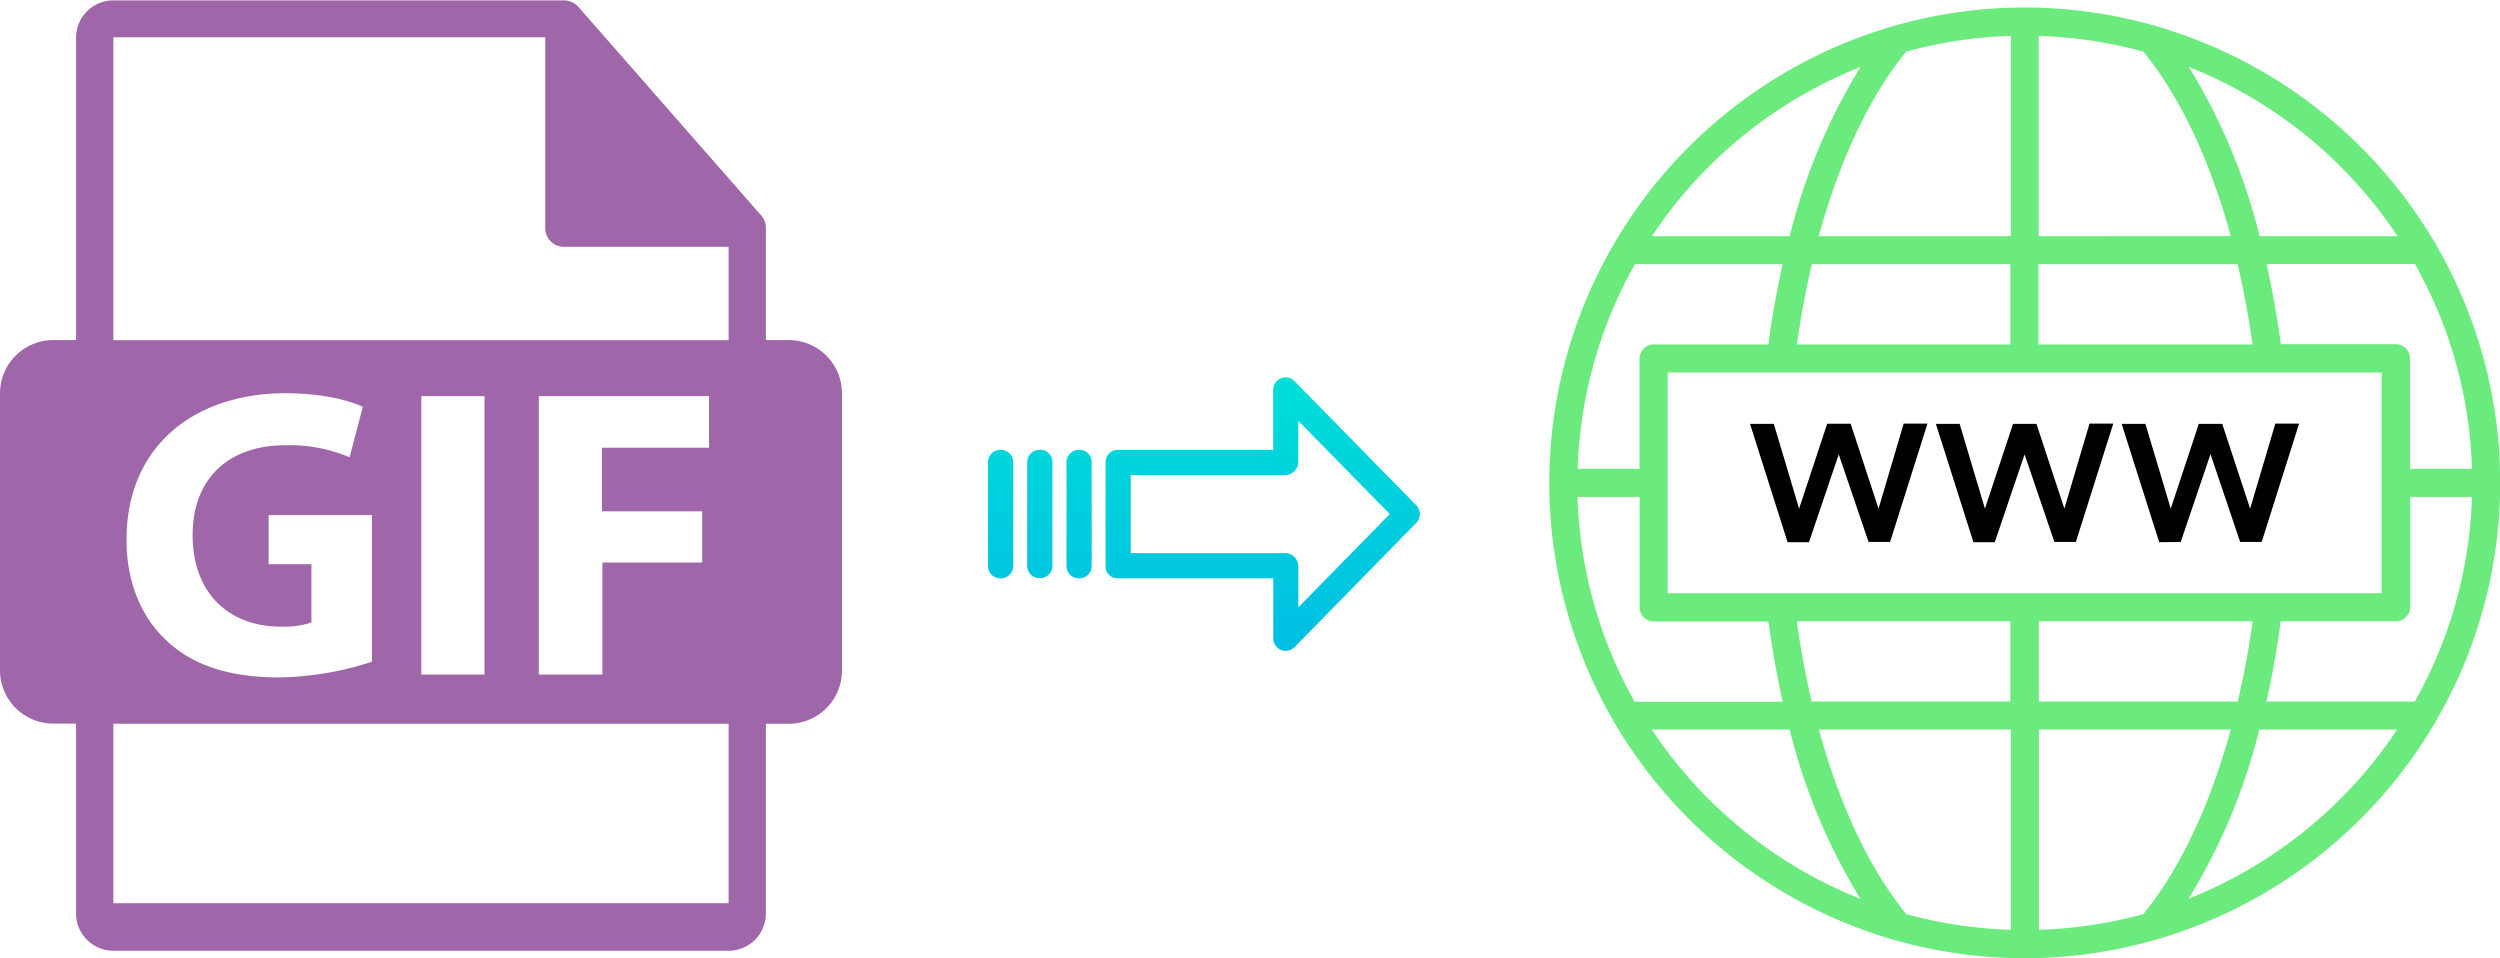 <svg xmlns="http://www.w3.org/2000/svg" xmlns:xlink="http://www.w3.org/1999/xlink" viewBox="0 0 525.9 201.57"><defs><style>.cls-1{fill:#6beb7d;}.cls-2{fill:#a066aa;}.cls-3{fill:url(#linear-gradient);}.cls-4{fill:url(#linear-gradient-2);}.cls-5{fill:url(#linear-gradient-3);}.cls-6{fill:url(#linear-gradient-4);}</style><linearGradient id="linear-gradient" x1="265.62" y1="135.73" x2="265.62" y2="16.53" gradientTransform="matrix(1, 0, 0, -1, 0, 185.04)" gradientUnits="userSpaceOnUse"><stop offset="0" stop-color="#00efd1"/><stop offset="1" stop-color="#00acea"/></linearGradient><linearGradient id="linear-gradient-2" x1="226.97" y1="135.73" x2="226.97" y2="16.53" xlink:href="#linear-gradient"/><linearGradient id="linear-gradient-3" x1="218.72" y1="135.73" x2="218.72" y2="16.53" xlink:href="#linear-gradient"/><linearGradient id="linear-gradient-4" x1="210.48" y1="135.73" x2="210.48" y2="16.53" xlink:href="#linear-gradient"/></defs><title>gif to webp</title><g id="Layer_2" data-name="Layer 2"><g id="Layer_5_Image" data-name="Layer 5 Image"><path class="cls-1" d="M512,152.42a2.57,2.57,0,0,0,.53-.92,99.64,99.64,0,0,0,0-99.85,2.57,2.57,0,0,0-.53-.92A100.42,100.42,0,0,0,453.69,5.54a3,3,0,0,0-.78-.23,99.49,99.49,0,0,0-54,0,2.84,2.84,0,0,0-.77.22,100.41,100.41,0,0,0-58.29,45.2,2.91,2.91,0,0,0-.53.92,99.64,99.64,0,0,0,0,99.85,2.91,2.91,0,0,0,.53.92,100.45,100.45,0,0,0,58.23,45.19,3.26,3.26,0,0,0,.81.23,99.57,99.57,0,0,0,54,0,3.17,3.17,0,0,0,.85-.24A100.45,100.45,0,0,0,512,152.42Zm-83.1,43.17V153.47h40.36c-4.39,16.05-10.71,29.39-18.38,38.82A93.41,93.41,0,0,1,428.86,195.59ZM401,192.29c-7.68-9.43-14-22.76-18.38-38.82H423v42.12A93.41,93.41,0,0,1,401,192.29Zm-69.09-87.76h13v23.21a3,3,0,0,0,2.95,3H372c.79,5.78,1.8,11.43,3,16.88H343.86a93.59,93.59,0,0,1-12-43Zm12-48.95H375c-1.24,5.45-2.25,11.1-3,16.88H347.84a3,3,0,0,0-2.95,3V98.62h-13a93.59,93.59,0,0,1,12-43ZM423,7.56V49.68H382.59c4.39-16,10.7-29.39,18.38-38.82a93.41,93.41,0,0,1,22-3.3Zm27.89,3.3c7.67,9.43,14,22.76,18.38,38.82H428.86V7.56A93.41,93.41,0,0,1,450.84,10.86Zm69.08,87.77h-13V75.41a3,3,0,0,0-3-3H479.8c-.78-5.78-1.8-11.42-3-16.88H508a93.46,93.46,0,0,1,12,43Zm-12,48.94H476.76c1.24-5.45,2.26-11.1,3-16.88H504a3,3,0,0,0,3-3V104.53h13a93.46,93.46,0,0,1-12,43Zm-79.09,0V130.69h45c-.81,5.79-1.86,11.44-3.15,16.88ZM350.8,124.78V78.37H501v46.41Zm123-52.32h-45V55.58H470.7C472,61,473,66.67,473.84,72.46Zm-50.9-16.88V72.46H378c.81-5.79,1.86-11.44,3.14-16.88Zm-45,75.11h45v16.88H381.11c-1.28-5.44-2.33-11.09-3.14-16.88Zm82.46,58.4a125,125,0,0,0,14.9-35.62h29a94.57,94.57,0,0,1-43.92,35.61ZM504.34,49.68h-29a125.34,125.34,0,0,0-14.91-35.62,94.65,94.65,0,0,1,43.92,35.62ZM391.39,14.06a125,125,0,0,0-14.9,35.62h-29a94.6,94.6,0,0,1,43.91-35.61ZM347.47,153.47h29a125.32,125.32,0,0,0,14.9,35.62A94.68,94.68,0,0,1,347.47,153.47Z"/><path d="M395.17,107,389.3,89.13h-4.93L378.46,107l-5.32-17.83h-5l7.9,24.89h4.5l6.26-18.48L393.07,114h4.53l7.86-24.89h-5Z"/><path d="M432.16,114h4.52l7.87-24.89h-5L434.26,107l-5.87-17.83h-4.93L417.55,107l-5.32-17.83h-5l7.9,24.89h4.49l6.27-18.48Z"/><path d="M458.74,114,465,95.54,471.24,114h4.53l7.87-24.89h-5L473.34,107l-5.87-17.83h-4.93L456.64,107l-5.33-17.83h-5l7.9,24.89Z"/></g><g id="Layer_2-2" data-name="Layer 2"><path class="cls-2" d="M165.91,71.54h-4.8V48.37a3.27,3.27,0,0,0,0-.44,3.87,3.87,0,0,0-.93-2.54l-38.56-44s0,0,0,0a3.8,3.8,0,0,0-.79-.65,1.28,1.28,0,0,0-.25-.15,3.8,3.8,0,0,0-.78-.33l-.21-.07a3.82,3.82,0,0,0-.9-.11H23.85A7.85,7.85,0,0,0,16,7.84v63.7h-4.8A11.21,11.21,0,0,0,0,82.75V141a11.21,11.21,0,0,0,11.21,11.21H16v39.91A7.85,7.85,0,0,0,23.86,200H153.27a7.85,7.85,0,0,0,7.84-7.84V152.25h4.8A11.21,11.21,0,0,0,177.12,141V82.75A11.21,11.21,0,0,0,165.91,71.54ZM153.27,190H23.85V152.25H153.27V190ZM59,131.81a17.71,17.71,0,0,0,6.51-.87V118.69h-9V108.35H78.24V139.2a65.68,65.68,0,0,1-19.56,3.3c-10.68,0-18.42-2.69-23.81-7.91-5.38-5-8.34-12.68-8.25-21.28.09-19.47,14.25-30.59,33.45-30.59,7.56,0,13.38,1.48,16.25,2.87l-2.78,10.6a32.44,32.44,0,0,0-13.65-2.52c-11,0-19.37,6.26-19.37,18.94C40.52,124.69,48.09,131.81,59,131.81Zm29.63,10.08V83.33h13.29v58.56Zm59.09-34.32v10.77h-21v23.55H113.35V83.33h35.8V94.19H126.64v13.38Zm5.6-36H23.85V7.84H114.7V48a3.92,3.92,0,0,0,3.92,3.92h34.65V71.54Z"/></g><g id="Layer_3" data-name="Layer 3"><path class="cls-3" d="M272.32,80.18a2.62,2.62,0,0,0-4.5,1.85v12.6h-32.6a2.59,2.59,0,0,0-2.65,2.54v0l0,22a2.43,2.43,0,0,0,.78,1.79,2.54,2.54,0,0,0,1.87.7h32.62v12.59a2.65,2.65,0,0,0,1.63,2.46,2.57,2.57,0,0,0,1,.19,2.6,2.6,0,0,0,1.88-.79L297.92,110a2.65,2.65,0,0,0,0-3.71Zm.8,47.58v-8.62a2.8,2.8,0,0,0-2.7-2.78H237.86V99.93h32.55a2.8,2.8,0,0,0,2.7-2.78V88.52l19.24,19.62Z"/><path class="cls-4" d="M227,94.63h0a2.6,2.6,0,0,0-2.65,2.54V119.1a2.57,2.57,0,0,0,2.58,2.56H227a2.6,2.6,0,0,0,2.65-2.54V97.18A2.56,2.56,0,0,0,227,94.63Z"/><path class="cls-5" d="M218.73,94.63h0a2.59,2.59,0,0,0-2.65,2.54v0l0,21.89a2.58,2.58,0,0,0,2.59,2.56h.06a2.59,2.59,0,0,0,2.65-2.54v-.05l0-21.89a2.57,2.57,0,0,0-2.59-2.55Z"/><path class="cls-6" d="M210.48,94.63h0a2.6,2.6,0,0,0-2.65,2.54V119.1a2.57,2.57,0,0,0,2.58,2.56h.07a2.6,2.6,0,0,0,2.65-2.54V97.18a2.55,2.55,0,0,0-2.58-2.55Z"/></g></g></svg>